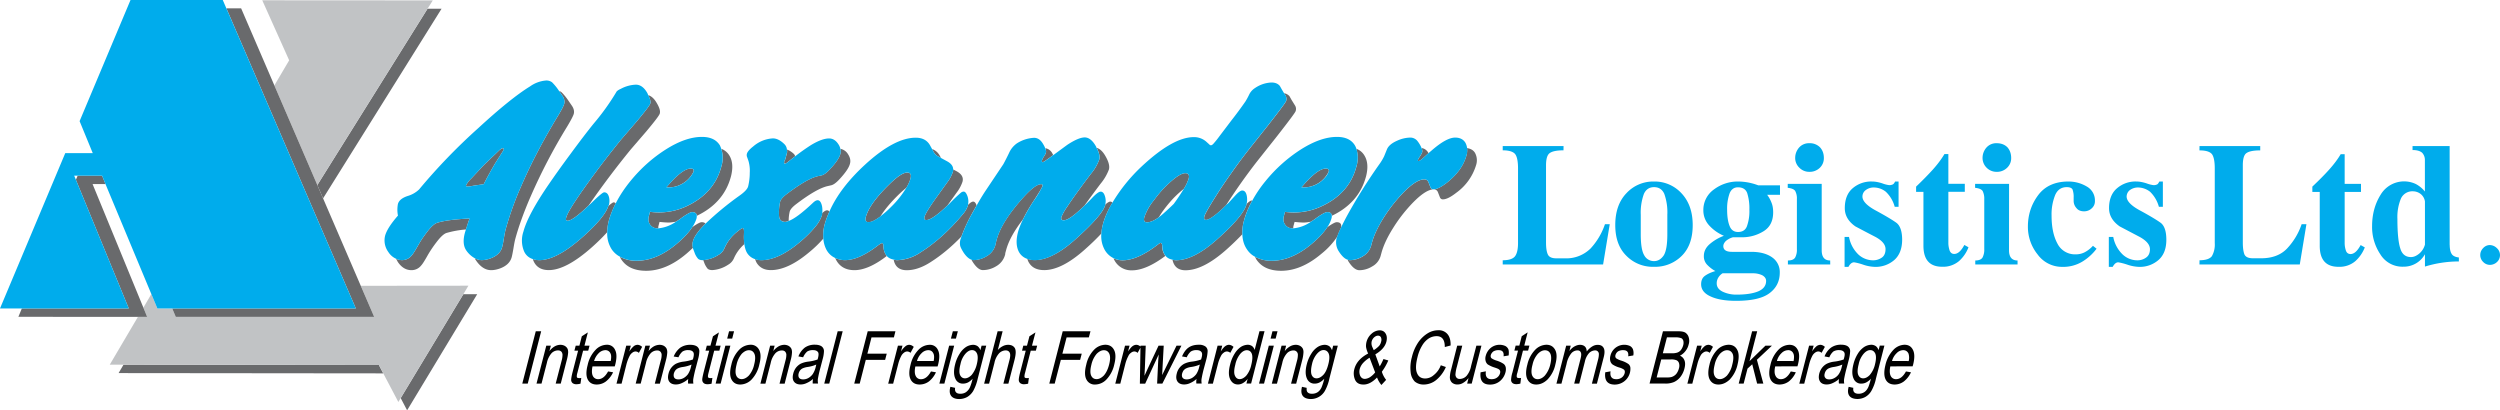 <!--?xml version="1.0" standalone="no"?--><svg xmlns="http://www.w3.org/2000/svg" viewBox="0 0 43.937 7.211"><title>ALEXANDERLOGISTICSLTD1 - SVG vector logo - www.oklogos.com</title><path d="M9.179 6.742l.237-.92h.095l-.236.92h-.096zm.25 0l.172-.667h.08l-.025.096a.307.307 0 0 1 .092-.083.207.207 0 0 1 .103-.028.16.16 0 0 1 .073.018.128.128 0 0 1 .047.045c.01.019.015.043.014.074a.694.694 0 0 1-.025.135l-.105.41h-.089l.105-.405a.377.377 0 0 0 .015-.108c-.003-.022-.01-.039-.024-.052s-.032-.019-.055-.019a.16.16 0 0 0-.114.05.373.373 0 0 0-.082.17l-.094.364h-.088zm.787-.1l-.014.101a.318.318 0 0 1-.07.01.107.107 0 0 1-.069-.02.076.076 0 0 1-.025-.053c0-.022.006-.066.023-.133l.099-.384h-.065l.023-.088h.065l.042-.165.106-.068-.059.233h.089l-.023.088h-.09l-.101.391a.206.206 0 0 0-.01.069c.004.016.016.022.038.022.01.001.023 0 .041-.003zm.471-.114l.088.015a.434.434 0 0 1-.125.16.269.269 0 0 1-.162.055c-.074 0-.127-.029-.158-.088s-.031-.145-.002-.255a.543.543 0 0 1 .137-.264.277.277 0 0 1 .199-.092.15.15 0 0 1 .146.091c.031.059.031.145.003.257l-.009.032h-.391c-.015.072-.013.131.006.168a.101.101 0 0 0 .094.057c.066 0 .124-.045.174-.136zm-.246-.184l.292.001c.011-.058.011-.102-.002-.129a.094.094 0 0 0-.094-.062.17.17 0 0 0-.114.052.318.318 0 0 0-.082.138zm.394.398l.171-.667h.08l-.026.102a.426.426 0 0 1 .08-.094.112.112 0 0 1 .064-.023c.029 0 .056.014.081.036l-.057.106a.085.085 0 0 0-.058-.025.091.091 0 0 0-.057.022.15.15 0 0 0-.048.057.749.749 0 0 0-.053.137l-.088.35h-.089v-.001zm.337 0l.17-.667h.081l-.025.095a.33.33 0 0 1 .092-.082.224.224 0 0 1 .103-.028c.028 0 .053.007.074.018.02.012.036.028.046.045a.158.158 0 0 1 .014.074.692.692 0 0 1-.024.136l-.106.41h-.089l.104-.405a.324.324 0 0 0 .016-.108.084.084 0 0 0-.024-.052.077.077 0 0 0-.055-.019.16.16 0 0 0-.114.05.373.373 0 0 0-.082.17l-.093.363h-.088zm.924-.082a.402.402 0 0 1-.111.072.248.248 0 0 1-.106.025c-.055 0-.094-.017-.118-.052-.023-.034-.027-.08-.012-.138a.27.27 0 0 1 .128-.173.42.42 0 0 1 .131-.038.755.755 0 0 0 .169-.038l.008-.029c.011-.045.012-.078.001-.096-.015-.027-.046-.04-.091-.04a.183.183 0 0 0-.1.025.273.273 0 0 0-.071.101l-.084-.013a.369.369 0 0 1 .116-.156.305.305 0 0 1 .176-.05c.054 0 .095.012.121.032a.103.103 0 0 1 .038.081.568.568 0 0 1-.023.141l-.039.149a2.183 2.183 0 0 0-.045.199.303.303 0 0 0 .002.08h-.092a.256.256 0 0 1 .002-.082zm.058-.253a.586.586 0 0 1-.156.043.278.278 0 0 0-.084.024.124.124 0 0 0-.044.035.166.166 0 0 0-.027.055c-.007.031-.004.058.009.076.014.019.038.028.072.028a.185.185 0 0 0 .092-.025.24.24 0 0 0 .076-.069.383.383 0 0 0 .051-.125l.011-.042zm.366.235l-.014.101a.318.318 0 0 1-.069.01c-.031 0-.055-.007-.069-.02-.016-.014-.024-.03-.026-.053s.007-.066.023-.133l.099-.384h-.065l.023-.088h.064l.044-.165.105-.068-.06.233h.09l-.022.088h-.091l-.1.391c-.009.036-.012.058-.009.069.004.016.015.022.036.022a.16.16 0 0 0 .041-.003zm.26-.691l.033-.129h.088l-.033.129h-.088zm-.203.791l.171-.667h.088l-.171.667h-.088zm.277-.334a.535.535 0 0 1 .136-.26.284.284 0 0 1 .199-.089.16.16 0 0 1 .152.089c.032.058.034.143.005.254a.555.555 0 0 1-.137.268.282.282 0 0 1-.199.088c-.07 0-.122-.029-.153-.088-.032-.059-.033-.147-.003-.262zm.091 0c-.022.087-.024.151-.005.193a.1.1 0 0 0 .096.062c.041 0 .083-.021.124-.062a.435.435 0 0 0 .094-.193c.022-.084.024-.149.004-.191s-.051-.062-.096-.062c-.042 0-.083.021-.125.062a.442.442 0 0 0-.092.191zm.419.334l.171-.667h.079l-.024.095a.33.33 0 0 1 .092-.082.213.213 0 0 1 .104-.028.16.16 0 0 1 .072.018.128.128 0 0 1 .047.045c.01.019.015.043.014.074a.623.623 0 0 1-.024.136l-.105.41h-.09l.104-.405a.353.353 0 0 0 .016-.108.087.087 0 0 0-.024-.053.081.081 0 0 0-.055-.018.159.159 0 0 0-.114.05.368.368 0 0 0-.082.17l-.093.364h-.088v-.001zm.924-.082a.402.402 0 0 1-.111.072.245.245 0 0 1-.106.025c-.055 0-.093-.017-.118-.052-.024-.034-.027-.08-.012-.139a.287.287 0 0 1 .048-.103.282.282 0 0 1 .081-.07.435.435 0 0 1 .13-.037.755.755 0 0 0 .169-.038l.008-.029c.011-.045.012-.078.002-.096-.016-.027-.046-.04-.092-.04a.191.191 0 0 0-.101.025.285.285 0 0 0-.071.101l-.083-.015a.358.358 0 0 1 .114-.156.298.298 0 0 1 .176-.05c.055 0 .095.012.121.032a.103.103 0 0 1 .038.081.568.568 0 0 1-.023.141l-.039.149a2.107 2.107 0 0 0-.045.199.265.265 0 0 0 .003.08h-.094a.408.408 0 0 1 .005-.08zm.058-.253a.586.586 0 0 1-.156.043.323.323 0 0 0-.084.024.124.124 0 0 0-.044.035.147.147 0 0 0-.026.055c-.008.03-.005.058.008.076.014.019.038.028.071.028a.186.186 0 0 0 .093-.025.24.24 0 0 0 .076-.069.381.381 0 0 0 .052-.125l.01-.042zm.14.335l.236-.92h.088l-.236.92h-.088zm.527 0l.237-.92h.487l-.027.108h-.394l-.072.286h.34l-.028.108h-.34l-.107.418h-.096zm.597 0l.171-.667h.08l-.026.102a.377.377 0 0 1 .081-.094.104.104 0 0 1 .062-.023c.029 0 .057.014.081.036l-.057.105a.09.09 0 0 0-.058-.024.091.091 0 0 0-.057.022.16.16 0 0 0-.048.057.626.626 0 0 0-.052.137l-.09.35h-.087v-.001zm.752-.214l.087.015a.424.424 0 0 1-.124.161.276.276 0 0 1-.162.054c-.075 0-.127-.029-.158-.088s-.032-.145-.003-.255a.551.551 0 0 1 .137-.264.278.278 0 0 1 .199-.091.15.15 0 0 1 .146.091c.031.059.031.145.003.257l-.009.032h-.391c-.015.072-.013.131.007.168a.098.098 0 0 0 .093.057c.067-.001.125-.046.175-.137zm-.246-.183h.293c.011-.058.01-.101-.003-.129-.018-.042-.048-.062-.093-.062a.168.168 0 0 0-.114.051.292.292 0 0 0-.083.14zm.596-.394l.034-.129h.088l-.034.129h-.088zm-.203.791l.172-.667h.088l-.172.667h-.088zm.194.056l.083.018c-.006.034 0 .062.016.078.015.018.041.026.076.026.039 0 .073-.01.1-.029a.21.21 0 0 0 .07-.088.836.836 0 0 0 .045-.147.294.294 0 0 1-.08.065.195.195 0 0 1-.087.021.139.139 0 0 1-.134-.083c-.031-.063-.033-.148-.006-.255a.606.606 0 0 1 .08-.188.376.376 0 0 1 .112-.118.248.248 0 0 1 .124-.038c.031 0 .058.01.079.024a.15.15 0 0 1 .049.071l.021-.08h.082l-.149.577a.819.819 0 0 1-.08.219.307.307 0 0 1-.104.105.29.29 0 0 1-.143.037c-.066 0-.115-.02-.142-.057-.027-.038-.031-.09-.012-.158zm.178-.402c-.023.088-.026.151-.009.192.017.04.047.061.087.061s.079-.021.117-.059a.457.457 0 0 0 .091-.188c.021-.083.021-.146.004-.187-.018-.041-.048-.062-.089-.062-.037 0-.075.02-.113.062a.393.393 0 0 0-.088.181zm.415.346l.237-.92h.088l-.085.33a.29.29 0 0 1 .089-.069.205.205 0 0 1 .092-.023c.056 0 .095.02.118.057.022.038.021.104-.004.204l-.109.422h-.088l.109-.422c.015-.059.015-.1.002-.124-.014-.026-.037-.039-.072-.039a.167.167 0 0 0-.111.048.352.352 0 0 0-.085.172l-.094.365h-.087v-.001zm.786-.1l-.013.101a.336.336 0 0 1-.069.01.108.108 0 0 1-.07-.02c-.015-.014-.024-.03-.025-.053s.006-.066.023-.133l.099-.384h-.065l.022-.088h.065l.043-.165.106-.068-.061.233h.091l-.023.088h-.09l-.1.391a.206.206 0 0 0-.01.069c.003.016.017.022.037.022a.15.15 0 0 0 .04-.003zm.359.1l.236-.92h.488l-.029.108h-.391l-.074.286h.34l-.028.108h-.339l-.108.418h-.095zm.65-.334a.535.535 0 0 1 .136-.26.284.284 0 0 1 .199-.089c.07 0 .121.03.152.089.032.058.034.143.006.254a.56.56 0 0 1-.139.268.278.278 0 0 1-.198.088.16.16 0 0 1-.153-.088c-.032-.059-.033-.147-.003-.262zm.09.001c-.022.086-.023.15-.004.192.02.042.051.062.096.062.042 0 .083-.021.125-.062.04-.044.072-.107.094-.192s.023-.15.004-.192c-.02-.042-.051-.062-.096-.062-.042 0-.083.021-.125.062a.442.442 0 0 0-.094.192zm.42.333l.171-.667h.08l-.027.101c.033-.047.059-.078.08-.093s.043-.023.065-.023c.029 0 .056.014.081.036l-.058.106a.082.082 0 0 0-.057-.025.09.09 0 0 0-.057.022.13.13 0 0 0-.048.057.628.628 0 0 0-.053.137l-.089.35h-.088v-.001zm.432 0l.011-.667h.092l-.015.385-.007.144.063-.138.184-.391h.091l-.021.387-.006.129.063-.13.189-.386h.086l-.335.667h-.092l.019-.399.009-.114-.238.514h-.093v-.001zm.996-.082a.417.417 0 0 1-.111.072.248.248 0 0 1-.106.025c-.054 0-.094-.017-.118-.052-.023-.034-.028-.08-.013-.138a.264.264 0 0 1 .13-.173.413.413 0 0 1 .13-.038.73.73 0 0 0 .168-.038l.008-.029c.013-.045.013-.078.002-.096-.016-.027-.046-.04-.091-.04a.183.183 0 0 0-.1.025.285.285 0 0 0-.071.101l-.083-.015c.03-.071.069-.124.115-.156s.105-.049.176-.049a.19.19 0 0 1 .121.031.1.1 0 0 1 .038.081.667.667 0 0 1-.022.141l-.04.149a2.107 2.107 0 0 0-.045.199.267.267 0 0 0 .002.08h-.093a.248.248 0 0 1 .003-.08zm.058-.253a.584.584 0 0 1-.157.043.302.302 0 0 0-.083.024.137.137 0 0 0-.045.035.186.186 0 0 0-.026.055c-.008.031-.005.058.009.076s.038.028.071.028a.188.188 0 0 0 .093-.025.25.25 0 0 0 .076-.069.383.383 0 0 0 .051-.125l.011-.042zm.142.335l.17-.667h.081l-.026.102c.032-.048.059-.079.08-.094s.042-.023.063-.023c.03 0 .057.014.082.036l-.057.105a.095.095 0 0 0-.059-.024.091.091 0 0 0-.057.022.15.15 0 0 0-.048.057.626.626 0 0 0-.052.137l-.09.35h-.087v-.001zm.676 0l.022-.084a.257.257 0 0 1-.082.074.17.17 0 0 1-.088.025c-.062 0-.107-.031-.137-.092-.029-.061-.03-.147-.001-.257a.641.641 0 0 1 .079-.192.388.388 0 0 1 .11-.119.241.241 0 0 1 .122-.038c.029 0 .055.01.076.024a.133.133 0 0 1 .044.068l.085-.33h.089l-.236.92h-.083v.001zm-.195-.333c-.023.087-.025.152-.007.192.018.042.046.062.084.062.038 0 .075-.02.114-.059a.434.434 0 0 0 .088-.183c.024-.093.027-.16.011-.204-.017-.042-.046-.062-.088-.062-.038 0-.075.02-.112.061a.44.44 0 0 0-.09.193zm.62-.458l.033-.129h.089l-.033.129h-.089zm-.203.791l.172-.667h.088l-.172.667h-.088zm.225 0l.171-.667h.08l-.024.096a.298.298 0 0 1 .093-.083.203.203 0 0 1 .102-.028c.029 0 .054.008.073.018a.128.128 0 0 1 .047.045c.01.019.016.043.014.074a.67.67 0 0 1-.023.136l-.105.41h-.09l.105-.405a.377.377 0 0 0 .015-.108.077.077 0 0 0-.024-.052.074.074 0 0 0-.054-.019.157.157 0 0 0-.114.05.359.359 0 0 0-.082.17l-.094.364h-.09v-.001zm.53.056l.083.018c-.004.034 0 .062.016.078.017.018.041.026.077.026.039 0 .073-.01.101-.029s.052-.049.069-.088a1.02 1.02 0 0 0 .046-.147.316.316 0 0 1-.082.065.183.183 0 0 1-.084.021.14.14 0 0 1-.136-.083c-.031-.063-.033-.148-.006-.255a.62.62 0 0 1 .08-.188.365.365 0 0 1 .112-.118.245.245 0 0 1 .123-.038c.031 0 .058.01.08.024.021.016.036.04.049.071l.02-.08h.082l-.148.577a.785.785 0 0 1-.08.219.285.285 0 0 1-.246.142c-.067-.001-.115-.019-.143-.057-.027-.038-.03-.09-.013-.158zm.177-.402c-.021.088-.023.151-.007.192.017.04.046.061.086.061s.08-.021.118-.06.068-.104.089-.188c.022-.083.024-.146.006-.188-.018-.04-.049-.061-.09-.061-.037 0-.074.02-.112.062a.414.414 0 0 0-.09.182zm1.142.238c-.08.083-.16.125-.239.124-.072 0-.121-.027-.147-.083a.282.282 0 0 1-.013-.187c.029-.114.11-.205.243-.275a.416.416 0 0 1-.037-.115.283.283 0 0 1 .097-.233.223.223 0 0 1 .143-.06c.047.001.082.02.104.058.023.036.027.084.014.14-.022.088-.089.162-.195.225l.077.212a.92.92 0 0 0 .066-.13l.085.025a.996.996 0 0 1-.113.198.423.423 0 0 0 .075.143l-.083.09a.46.46 0 0 1-.077-.132zm-.058-.48a.468.468 0 0 0 .094-.075.171.171 0 0 0 .036-.074.107.107 0 0 0-.004-.078c-.011-.019-.028-.028-.051-.028s-.044.01-.066.028a.149.149 0 0 0-.045.073.156.156 0 0 0 .01.096l.026.058zm.025.391l-.098-.258a.5.5 0 0 0-.12.099.271.271 0 0 0-.052.095.191.191 0 0 0 .006.121c.017.037.044.057.084.057a.195.195 0 0 0 .089-.03.38.38 0 0 0 .091-.084zm1.154-.126l.089.031a.608.608 0 0 1-.173.231.349.349 0 0 1-.214.077.24.24 0 0 1-.159-.052.27.27 0 0 1-.073-.164.69.69 0 0 1 .022-.267.778.778 0 0 1 .112-.259.561.561 0 0 1 .163-.157.358.358 0 0 1 .188-.055.197.197 0 0 1 .162.068c.039.045.058.113.055.2l-.102.027c.001-.127-.047-.191-.144-.191a.258.258 0 0 0-.136.039.374.374 0 0 0-.115.121.706.706 0 0 0-.084.206c-.032.126-.036.22-.009.283.025.063.073.095.145.095a.23.23 0 0 0 .149-.06.387.387 0 0 0 .124-.173zm.463.323l.024-.098a.325.325 0 0 1-.093.084.182.182 0 0 1-.102.029.138.138 0 0 1-.098-.035.13.13 0 0 1-.035-.088.53.53 0 0 1 .024-.145l.105-.414h.089l-.095.371a.625.625 0 0 0-.025.138.086.086 0 0 0 .021.055.072.072 0 0 0 .056.021.165.165 0 0 0 .119-.055.372.372 0 0 0 .079-.173l.093-.357h.089l-.171.667h-.08zm.236-.199l.093-.017c-.007.047-.001.081.016.104.018.024.046.034.084.034.039 0 .07-.009.097-.029a.135.135 0 0 0 .052-.076c.007-.026.003-.047-.012-.061-.01-.012-.036-.023-.081-.038a.498.498 0 0 1-.124-.056.116.116 0 0 1-.037-.063.17.17 0 0 1 .003-.089.268.268 0 0 1 .089-.139.248.248 0 0 1 .255-.032.122.122 0 0 1 .054.059c.008.025.01.061.004.107l-.089.015c.009-.072-.019-.109-.087-.108a.167.167 0 0 0-.092.022.128.128 0 0 0-.045.062c-.006.024-.003.044.013.059a.327.327 0 0 0 .086.04.475.475 0 0 1 .127.059c.018.015.03.034.036.06a.199.199 0 0 1-.005.089.294.294 0 0 1-.098.154.267.267 0 0 1-.174.06c-.127 0-.181-.071-.165-.216zm.711.099l-.012.1a.318.318 0 0 1-.069.01c-.03 0-.054-.007-.069-.02s-.024-.03-.025-.053a.487.487 0 0 1 .024-.133l.098-.384h-.064l.022-.088h.065l.042-.165.104-.068-.059.233h.09l-.023.088h-.09l-.099.391a.17.17 0 0 0-.011.069c.004.016.017.022.037.022.01.002.023.001.039-.002zm.111-.234a.544.544 0 0 1 .137-.26.283.283 0 0 1 .198-.089c.07 0 .121.03.153.089.032.058.034.143.005.254a.552.552 0 0 1-.139.268c-.061.059-.128.088-.198.088s-.121-.029-.153-.088-.034-.147-.003-.262zm.091 0c-.024.087-.024.152-.005.194.021.042.052.062.096.062.042 0 .085-.021.124-.062a.46.46 0 0 0 .096-.192c.021-.085.022-.15.003-.192s-.052-.062-.096-.062c-.042 0-.084.021-.124.062a.413.413 0 0 0-.094.19zm.42.334l.171-.667h.08l-.023.094c.026-.035.056-.062.088-.08s.065-.029.098-.029c.037 0 .066.011.086.03.021.02.031.049.032.087.031-.039.063-.067.095-.087s.065-.03.098-.029c.05-.001.085.018.104.053.021.037.021.093 0 .171l-.118.458h-.088l.108-.42a.376.376 0 0 0 .015-.102.066.066 0 0 0-.02-.046.063.063 0 0 0-.047-.017.155.155 0 0 0-.105.047.323.323 0 0 0-.074.15l-.099.387h-.089l.111-.434c.015-.055.016-.094.005-.115-.01-.023-.029-.035-.059-.035a.145.145 0 0 0-.107.051.419.419 0 0 0-.084.187l-.09.347h-.088v-.001zm.858-.199l.093-.017c-.007.047-.002.081.016.104.018.024.045.034.084.034a.151.151 0 0 0 .097-.029.136.136 0 0 0 .051-.076c.007-.026.003-.047-.011-.062a.248.248 0 0 0-.08-.037.448.448 0 0 1-.124-.056.117.117 0 0 1-.038-.063.182.182 0 0 1 .003-.089.249.249 0 0 1 .344-.171.118.118 0 0 1 .052.059.21.21 0 0 1 .006.107l-.09.015c.011-.072-.019-.108-.087-.108a.17.17 0 0 0-.092.022.12.12 0 0 0-.044.062c-.007.024-.003.044.012.059a.347.347 0 0 0 .086.04.459.459 0 0 1 .127.059.096.096 0 0 1 .036.06.277.277 0 0 1-.277.303c-.126-.001-.181-.073-.164-.216zm.778.199l.236-.92h.272c.055 0 .096.008.123.025.027.02.048.046.058.083a.209.209 0 0 1-.002.126.284.284 0 0 1-.055.113.284.284 0 0 1-.097.082c.038.017.064.044.079.082s.015.085 0 .143a.402.402 0 0 1-.069.146.307.307 0 0 1-.112.091.374.374 0 0 1-.157.028h-.276v.001zm.234-.533h.157a.31.31 0 0 0 .089-.01.144.144 0 0 0 .069-.044.245.245 0 0 0 .042-.084.159.159 0 0 0 .003-.083c-.008-.022-.02-.038-.037-.045a.283.283 0 0 0-.107-.014h-.144l-.072.28zm-.109.425h.18c.04 0 .069-.004.09-.011a.177.177 0 0 0 .077-.054.262.262 0 0 0 .045-.095.156.156 0 0 0 .002-.088.083.083 0 0 0-.041-.053.244.244 0 0 0-.105-.016h-.167l-.081.317zm.54.109l.171-.668h.081l-.026.102a.378.378 0 0 1 .08-.094.109.109 0 0 1 .063-.023c.029 0 .057.014.081.036l-.057.105c-.018-.015-.038-.024-.058-.024s-.038.007-.058.022a.137.137 0 0 0-.048.057.626.626 0 0 0-.052.137l-.09.35h-.087zm.389-.334a.55.55 0 0 1 .136-.261.288.288 0 0 1 .2-.089c.069 0 .121.03.151.089.032.058.034.143.007.254a.56.56 0 0 1-.138.268c-.062.059-.129.088-.199.088s-.121-.029-.153-.088c-.031-.059-.033-.147-.004-.261zm.091-.001c-.022.087-.023.151-.004.193s.051.062.096.062c.041 0 .082-.021.124-.062a.436.436 0 0 0 .093-.192c.023-.085.025-.15.006-.192-.021-.042-.053-.062-.097-.062-.042 0-.083.021-.124.062a.422.422 0 0 0-.094.191zm.422.334l.236-.92h.089l-.135.525.28-.272h.114l-.264.248.113.419h-.109l-.086-.34-.083.076-.068.264h-.087zm.916-.214l.088.015a.422.422 0 0 1-.123.161.279.279 0 0 1-.162.054c-.074 0-.127-.029-.158-.088-.03-.059-.032-.145-.003-.255a.543.543 0 0 1 .137-.264.276.276 0 0 1 .198-.091c.067 0 .116.03.146.091.031.059.031.145.002.257l-.008.03-.391.001c-.017.072-.014.131.007.168a.098.098 0 0 0 .093.057c.067 0 .125-.046.174-.136zm-.244-.184l.293.001c.01-.058.01-.101-.003-.129a.094.094 0 0 0-.092-.062.167.167 0 0 0-.116.051.292.292 0 0 0-.082.139zm.393.398l.172-.667h.08l-.027.102a.426.426 0 0 1 .08-.094.122.122 0 0 1 .063-.023c.03 0 .058.014.082.036l-.058.105c-.017-.015-.037-.024-.057-.024s-.038.007-.059.022a.163.163 0 0 0-.048.057.68.68 0 0 0-.052.137l-.089.35h-.087v-.001zm.7-.082a.438.438 0 0 1-.112.072.248.248 0 0 1-.106.025c-.055 0-.094-.017-.117-.052-.023-.034-.028-.08-.014-.139a.29.29 0 0 1 .05-.103.26.26 0 0 1 .08-.069.405.405 0 0 1 .13-.038.768.768 0 0 0 .169-.038l.008-.029c.013-.045.013-.078.002-.096-.016-.027-.046-.04-.091-.04a.186.186 0 0 0-.101.025.269.269 0 0 0-.07.102l-.084-.016a.346.346 0 0 1 .116-.156.3.3 0 0 1 .176-.05c.055 0 .095.012.12.032a.103.103 0 0 1 .038.081.72.72 0 0 1-.021.141l-.039.149a2.26 2.26 0 0 0-.046.199.237.237 0 0 0 .002.08h-.093a.185.185 0 0 1 .003-.08zm.057-.253a.586.586 0 0 1-.156.043.323.323 0 0 0-.084.024.134.134 0 0 0-.044.035.147.147 0 0 0-.026.055c-.009.03-.006.058.01.076.013.019.037.028.069.028s.063-.008.093-.025a.22.22 0 0 0 .076-.069.362.362 0 0 0 .051-.125l.011-.042zm.111.391l.082.018c-.006.034 0 .062.016.078.015.018.042.026.076.026.039 0 .072-.01.101-.029s.052-.049.07-.088c.01-.022.026-.072.046-.147a.316.316 0 0 1-.082.065.188.188 0 0 1-.086.021.138.138 0 0 1-.134-.083c-.031-.063-.033-.148-.006-.255a.629.629 0 0 1 .078-.188.383.383 0 0 1 .113-.119.25.25 0 0 1 .124-.038c.031 0 .057.01.079.024.021.016.038.04.048.071l.022-.08h.081l-.148.577a.75.75 0 0 1-.081.219.29.29 0 0 1-.104.105.286.286 0 0 1-.142.037c-.067-.001-.115-.019-.142-.057-.026-.037-.03-.089-.011-.157zm.177-.402c-.023.088-.026.152-.009.192s.047.061.086.061c.041 0 .08-.021.117-.059a.434.434 0 0 0 .092-.188c.021-.083.022-.146.005-.187-.02-.042-.049-.062-.091-.062-.035 0-.074.02-.112.062a.403.403 0 0 0-.088.181zm.83.132l.088.015a.432.432 0 0 1-.124.16.273.273 0 0 1-.162.055c-.076 0-.128-.029-.159-.088-.03-.059-.031-.145-.004-.255a.57.57 0 0 1 .138-.264.28.28 0 0 1 .2-.092c.068.001.116.03.146.091.03.059.031.145.003.257l-.009.031-.392.001c-.015.072-.012.131.007.168a.1.1 0 0 0 .094.057c.066 0 .124-.045.174-.136zm-.245-.184l.293.001a.246.246 0 0 0-.003-.13c-.019-.04-.05-.061-.093-.061a.16.16 0 0 0-.114.051.293.293 0 0 0-.083.139z"/><path d="M27.479 2.567l-.001.075c-.116 0-.196.016-.241.048-.044.03-.066.102-.066.216v1.356c0 .093.01.162.031.208.02.046.069.07.149.07h.146a.607.607 0 0 0 .458-.174 1.19 1.19 0 0 0 .252-.426h.084l-.117.708H26.41v-.074c.11 0 .184-.025.219-.074.033-.047.05-.123.05-.227V2.959c0-.122-.017-.206-.05-.25-.035-.044-.108-.067-.219-.067v-.075h1.069zm.909 1.388c0-.235.065-.422.195-.558a.641.641 0 0 1 .485-.207.64.64 0 0 1 .483.206c.132.14.198.327.198.56 0 .231-.063.41-.189.537a.661.661 0 0 1-.492.196.65.65 0 0 1-.487-.196c-.128-.127-.193-.305-.193-.538zm.915.162v-.342a.967.967 0 0 0-.053-.367c-.035-.079-.096-.119-.18-.119s-.145.041-.18.122a.964.964 0 0 0-.054.364v.343c0 .177.02.299.06.367a.192.192 0 0 0 .174.104c.069 0 .127-.036.172-.104.041-.07.061-.191.061-.368zm1.98-.86v.166h-.226a.56.56 0 0 1 .076.137c.021.05.03.107.03.171 0 .156-.059.267-.172.335a.71.71 0 0 1-.367.104h-.168a.328.328 0 0 0-.126.067c-.028.03-.043.059-.043.088 0 .067.051.101.151.101h.339c.153 0 .276.032.369.098a.312.312 0 0 1 .133.267c0 .151-.06.272-.181.362-.119.09-.315.134-.587.134-.186 0-.335-.025-.445-.076-.111-.049-.169-.121-.169-.215 0-.065.021-.114.064-.146s.104-.062.186-.086A.61.61 0 0 1 30 4.65a.211.211 0 0 1-.055-.15c0-.08.033-.149.103-.21a.819.819 0 0 1 .249-.146.735.735 0 0 1-.25-.173.389.389 0 0 1-.111-.275.44.44 0 0 1 .187-.367.697.697 0 0 1 .431-.139 1.015 1.015 0 0 1 .346.067h.383zm-.244 1.68c0-.042-.024-.075-.069-.1a.376.376 0 0 0-.162-.034h-.534a.222.222 0 0 0-.078.081.189.189 0 0 0-.025.096c0 .062.033.111.104.146a.554.554 0 0 0 .246.052c.163 0 .29-.02.381-.058.09-.039.137-.1.137-.183zm-.294-1.253a.893.893 0 0 0-.039-.293c-.026-.066-.08-.099-.162-.099-.068 0-.117.035-.146.104a.802.802 0 0 0-.044.291c0 .122.016.218.044.286.027.069.076.104.148.104.077 0 .13-.033.156-.101a.785.785 0 0 0 .043-.292zm1.271-.453v1.167c0 .121.05.18.149.18l.001.07h-.744v-.07c.064 0 .107-.018.128-.053a.286.286 0 0 0 .03-.147v-.88a.273.273 0 0 0-.03-.142c-.019-.029-.063-.048-.131-.055v-.07h.597zm-.466-.455c0-.068.023-.128.067-.181a.23.23 0 0 1 .182-.078.25.25 0 0 1 .188.073c.045.05.067.112.067.186a.232.232 0 0 1-.072.174.254.254 0 0 1-.183.07.24.24 0 0 1-.175-.072.234.234 0 0 1-.074-.172zm.868 1.913v-.525h.078a.571.571 0 0 0 .168.312.384.384 0 0 0 .254.099.268.268 0 0 0 .158-.05c.041-.03.062-.08.062-.147 0-.078-.058-.149-.177-.214a28.513 28.513 0 0 1-.353-.185c-.125-.087-.186-.194-.186-.32 0-.154.046-.271.138-.35a.498.498 0 0 1 .341-.119c.052 0 .109.01.176.031a.529.529 0 0 0 .126.033.135.135 0 0 0 .06-.012c.014-.005.029-.022.043-.052h.061v.444h-.068a.566.566 0 0 0-.156-.264.34.34 0 0 0-.208-.075.229.229 0 0 0-.145.046.14.14 0 0 0-.058.113c0 .081.083.166.248.253.165.09.282.16.351.21.064.05.099.149.099.298-.001.152-.045.269-.133.35a.499.499 0 0 1-.352.125.697.697 0 0 1-.207-.041.96.96 0 0 0-.153-.039c-.037 0-.071.027-.099.08h-.068v-.001zm1.387-1.317h-.13V3.28c.117-.112.217-.214.299-.305.079-.089.146-.178.199-.267h.069v.522h.289v.141h-.289v.901c0 .045.009.088.021.128.016.042.042.063.083.063.062 0 .121-.053.177-.158l.073.041a.626.626 0 0 1-.166.242.433.433 0 0 1-.297.1c-.218 0-.329-.123-.329-.369v-.947h.001zm1.504-.141l-.001 1.167c0 .121.051.18.15.18v.07h-.743v-.07c.064 0 .107-.018.128-.053a.296.296 0 0 0 .03-.147v-.88a.296.296 0 0 0-.029-.142c-.02-.029-.064-.048-.132-.055v-.07h.597zm-.466-.455a.276.276 0 0 1 .067-.181.229.229 0 0 1 .181-.078c.08 0 .143.025.19.073.043.05.065.112.065.186a.23.23 0 0 1-.073.174.252.252 0 0 1-.183.07.243.243 0 0 1-.175-.072.24.24 0 0 1-.072-.172zm2.004 1.595a.895.895 0 0 1-.252.228.648.648 0 0 1-.353.091.529.529 0 0 1-.432-.219.772.772 0 0 1-.17-.489c0-.208.061-.392.181-.553.119-.159.298-.239.53-.239.115 0 .223.029.322.087a.28.28 0 0 1 .145.254.164.164 0 0 1-.056.13.191.191 0 0 1-.136.053c-.056 0-.102-.018-.131-.055a.19.19 0 0 1-.051-.135v-.052a.384.384 0 0 0-.02-.143c-.016-.027-.049-.04-.102-.04-.096 0-.164.048-.204.142a.909.909 0 0 0-.062.358c0 .2.034.364.102.49a.344.344 0 0 0 .324.191.335.335 0 0 0 .153-.035.509.509 0 0 0 .148-.115l.064.051zm.215.318v-.525h.078a.572.572 0 0 0 .169.312.378.378 0 0 0 .253.099.259.259 0 0 0 .158-.05c.043-.031.065-.08.065-.146-.001-.079-.062-.15-.18-.215l-.352-.185c-.124-.087-.187-.194-.187-.32 0-.153.047-.271.14-.35a.497.497 0 0 1 .342-.119c.049 0 .107.01.173.031a.566.566 0 0 0 .126.033.137.137 0 0 0 .062-.012c.014-.005.026-.023.041-.052h.062v.444h-.07a.58.58 0 0 0-.155-.264.35.35 0 0 0-.208-.075.24.24 0 0 0-.146.045.146.146 0 0 0-.058.113c0 .082.084.167.25.254.165.09.281.16.35.21.065.051.098.149.098.298 0 .152-.044.269-.133.35a.497.497 0 0 1-.35.125.708.708 0 0 1-.209-.041 1.103 1.103 0 0 0-.152-.039c-.037 0-.07.027-.099.08h-.068v-.001zM39.723 2.567v.076c-.116 0-.197.016-.241.047-.045.03-.065.103-.065.217v1.354c0 .094.01.163.028.209.021.047.071.069.15.069h.146c.193 0 .347-.058.456-.174a1.17 1.17 0 0 0 .254-.425h.084l-.117.708h-1.763l.001-.074c.109 0 .183-.025.218-.073a.41.41 0 0 0 .05-.228V2.96c0-.122-.017-.206-.049-.25-.036-.045-.109-.067-.22-.067l.001-.076h1.067zm1.047.806h-.131V3.28c.118-.112.219-.213.299-.303.08-.09.147-.178.199-.267h.07v.522h.287v.141h-.287v.9a.42.42 0 0 0 .021.129c.014.043.042.062.083.063.062-.001.12-.053.177-.158l.073.041a.633.633 0 0 1-.167.242.43.43 0 0 1-.296.099c-.219 0-.329-.123-.329-.368v-.948h.001zm2.283.929c0 .069.011.123.033.158.018.034.062.058.128.065v.07a2.023 2.023 0 0 0-.596.09v-.217a.426.426 0 0 1-.377.219.454.454 0 0 1-.408-.219.863.863 0 0 1-.144-.494c0-.207.05-.391.149-.55a.48.48 0 0 1 .621-.189.508.508 0 0 1 .158.131v-.551a.184.184 0 0 0-.049-.131c-.036-.031-.092-.047-.168-.047v-.07h.652v1.735h.001zm-.646-.94a.221.221 0 0 0-.21.125.846.846 0 0 0-.063.362c0 .242.017.414.05.515.03.103.093.154.189.154.047 0 .093-.02.141-.058a.315.315 0 0 0 .104-.161V3.54a.207.207 0 0 0-.073-.129.226.226 0 0 0-.138-.049zM43.59 4.483c0-.047.017-.087.05-.122s.073-.054.119-.054a.18.18 0 0 1 .123.054.165.165 0 0 1 .002.244.18.18 0 0 1-.125.05.162.162 0 0 1-.119-.053.166.166 0 0 1-.05-.119z" fill="#00acec"/><path d="M23.492 3.905c-.027 0-.082.03-.164.087-.06.09-.147.187-.271.291-.236.2-.473.3-.707.3a.59.59 0 0 1-.294-.071c.009.018.015.034.025.049.09.133.234.198.437.198.234 0 .471-.1.707-.3a1.34 1.34 0 0 0 .279-.303c.011-.038.034-.09.067-.158.009-.061-.016-.093-.079-.093zM24.995 2.677a.458.458 0 0 1-.052.091.118.118 0 0 0-.022.044c-.004.012 0 .018.012.018.011-.001.032-.013.062-.038l.111-.1c-.007-.011-.013-.022-.022-.034a.16.16 0 0 0-.098-.056c.01.029.014.054.009.075zM11.43 1.816c-.01.034-.09.139-.238.316l-.274.318c-.162.2-.31.39-.444.571-.322.435-.497.702-.523.803-.012.037-.002.056.025.056.06 0 .185-.092.367-.266a15.408 15.408 0 0 1 .743-.988l.274-.318c.147-.176.229-.282.237-.316h-.001c.012-.042-.007-.103-.054-.182-.043-.075-.093-.121-.15-.138.031.06.047.11.038.144zM19.172 3.056c-.187.247-.327.441-.417.579a.912.912 0 0 0-.1.177c-.011.04.003.059.041.059.068 0 .19-.088.361-.255a20.7 20.7 0 0 1 .283-.384.88.88 0 0 0 .149-.253c.016-.059-.004-.136-.059-.232-.047-.084-.1-.133-.156-.149.042.082.061.152.046.205a.846.846 0 0 1-.148.253zM18.32 3.273c.007-.024-.001-.036-.024-.036-.075 0-.197.097-.365.293-.223.257-.363.487-.416.686l-.013.048c-.003.013-.004.021-.003.025l-.008.025a.318.318 0 0 1-.153.189.44.44 0 0 1-.232.068.093.093 0 0 1-.034-.008c.01.019.02.036.034.057.058.084.113.127.168.127a.45.45 0 0 0 .232-.067.329.329 0 0 0 .154-.189l.007-.025a.07.07 0 0 1 .003-.026l.013-.047c.042-.158.143-.341.296-.538.047-.098.108-.204.186-.323.095-.146.147-.232.155-.259zM18.354 2.739a.4.4 0 0 0-.041.077c-.006.021 0 .032.016.032.011 0 .072-.042.181-.123l-.019-.036a.174.174 0 0 0-.119-.085c.011.03.016.056.011.075a.2.2 0 0 1-.029.06zM23.838 2.93c-.084.315-.29.549-.619.699a1.134 1.134 0 0 1-.635.095l-.02.073c-.016.06-.009.111.023.153.03.042.076.064.136.064h.005c.002-.014 0-.027.004-.041l.02-.073c.065.007.121.011.161.011.043 0 .084-.008.126-.014.022-.016.046-.029.07-.047.11-.081.183-.122.216-.122.053 0 .079.022.081.065.315-.15.517-.379.6-.687v.001c.041-.154.032-.278-.026-.373a.272.272 0 0 0-.142-.119.525.525 0 0 1 0 .315zM10.823 3.572c-.012-.007-.023-.016-.038-.016-.013 0-.045.023-.093.064-.044.134-.193.316-.454.547-.303.27-.558.405-.761.405a.33.33 0 0 1-.113-.02c.004.012.007.024.013.036.047.106.137.159.268.159.203 0 .458-.135.761-.405.109-.097.194-.183.266-.262a.812.812 0 0 1 .026-.195c.028-.104.071-.208.125-.313zM9.963 2.232c.071-.118.111-.195.121-.231.012-.047 0-.096-.036-.147l-.057-.083a.991.991 0 0 0-.121-.149.115.115 0 0 0-.044-.023l.054.078c.036.051.048.101.036.148v-.001c-.01.038-.05.114-.121.231-.255.421-.469.83-.64 1.228a5.473 5.473 0 0 0-.268.747c-.009.034-.02.087-.031.157s-.021.122-.031.157c-.023.088-.091.154-.202.196a.455.455 0 0 1-.159.032.266.266 0 0 1-.119-.033c.004.01.007.019.013.027.079.12.17.182.274.182.05 0 .103-.011.158-.031.112-.042.179-.109.203-.197.009-.033.019-.087.031-.156.011-.069.021-.121.03-.157.06-.221.149-.471.269-.747a9.94 9.94 0 0 1 .64-1.228zM12.178 4.242c.022-.084.097-.188.221-.312-.013-.016-.035-.025-.068-.025-.027 0-.083.03-.164.087-.059.09-.147.187-.271.291-.236.2-.472.3-.707.3a.584.584 0 0 1-.294-.071c.008.018.014.034.025.049.089.133.235.198.437.198.234 0 .472-.1.707-.3.042-.036.079-.07.114-.104a.206.206 0 0 1 0-.113zM19.552 3.56a.058.058 0 0 0-.039-.017c-.02 0-.049.018-.087.051l-.001.006h.001c-.032.121-.207.321-.524.605-.271.243-.513.366-.718.366a.395.395 0 0 1-.129-.023c.006.018.01.034.018.049.051.101.144.15.279.15.205 0 .446-.122.718-.366.117-.104.209-.194.287-.278a.749.749 0 0 1 .026-.16c.031-.119.088-.246.169-.383zM25.923 2.687c-.03-.05-.079-.075-.14-.084a.314.314 0 0 1-.01.127v-.001c-.047.176-.161.336-.341.479-.102.079-.183.12-.241.12-.023 0-.042-.013-.052-.038l-.034-.086c-.013-.034-.039-.052-.074-.051-.111 0-.268.112-.465.339-.09.104-.176.218-.252.34-.1.16-.168.305-.203.436l-.015.055a.317.317 0 0 1-.148.184.443.443 0 0 1-.225.066c-.012 0-.024-.004-.038-.008.004.007.004.014.008.02.066.109.134.164.198.164a.433.433 0 0 0 .224-.066.303.303 0 0 0 .149-.184l.015-.055c.035-.129.103-.275.203-.434.076-.123.161-.237.252-.342.196-.225.353-.34.465-.34.035 0 .061.019.073.052l.034.087c.01.025.029.037.052.037.06 0 .141-.041.241-.12a.928.928 0 0 0 .342-.479.273.273 0 0 0-.018-.218zM22.604 1.774c-.007.025-.117.172-.328.442l-.355.447a9.473 9.473 0 0 0-.281.381c-.087.122-.174.25-.257.381-.132.209-.205.334-.216.378-.011.042-.001.061.03.061.03.001.082-.026.154-.081a1.74 1.74 0 0 0 .198-.178l.002-.003a10.27 10.27 0 0 1 .538-.761l.355-.448c.211-.27.321-.417.327-.441a.114.114 0 0 0-.01-.096l-.062-.1-.037-.066a.165.165 0 0 0-.096-.052l.027.042a.12.12 0 0 1 .011.094zM14.494 3.941c.02-.074.05-.149.083-.224-.013-.012-.024-.021-.04-.021-.023 0-.051.016-.083.046l-.004.003c-.002.015-.002.031-.006.043a.611.611 0 0 1-.124.207c-.07.086-.158.173-.264.261-.25.211-.476.316-.677.316a.315.315 0 0 1-.109-.02c.01.031.022.06.038.082.054.076.134.113.239.113.201 0 .427-.105.677-.316.098-.08.178-.16.246-.238a.723.723 0 0 1 .024-.252zM14.77 2.702c-.018.071-.081.163-.187.275-.057.061-.106.097-.146.105l-.061.013c-.127.029-.31.134-.548.314-.068.051-.107.097-.117.135a.849.849 0 0 0-.02.236c.001.079.038.119.109.119.017 0 .039-.009.061-.017a.693.693 0 0 1 .018-.163c.01-.038.049-.083.117-.134.238-.181.421-.285.548-.314l.061-.014c.041-.008.089-.043.146-.104.105-.113.169-.204.187-.276.015-.054.003-.109-.033-.165a.198.198 0 0 0-.134-.096.167.167 0 0 1-.001.086zM13.806 2.782l-.007.024a.046.046 0 0 0-.013.021c-.009.035-.004.051.013.051a.253.253 0 0 0 .057-.039l.121-.094c-.007-.012-.012-.025-.022-.037a.379.379 0 0 0-.123-.08c.002.022.005.043-.002.068a3.844 3.844 0 0 0-.024.086zM16.485 2.748l.054.029-.019-.034a.251.251 0 0 0-.139-.124l.02.038c.022.042.05.074.084.091zM12.188 3.019c.011-.038-.006-.057-.048-.057-.1 0-.244.111-.43.332h.042a.489.489 0 0 0 .436-.275zM17.163 3.612c-.003-.007-.003-.014-.007-.021-.015-.033-.032-.048-.053-.048-.012 0-.026.006-.044.017a.78.78 0 0 0-.047.041v.009a.46.46 0 0 1-.096.162c-.23.276-.474.496-.734.661a.77.77 0 0 1-.414.14c-.023 0-.043-.006-.062-.01.022.121.098.186.23.186.131 0 .27-.047.414-.139.19-.12.371-.271.546-.452a2.81 2.81 0 0 1 .171-.375c.034-.063.065-.117.096-.171zM20.443 3.701c.081-.109.157-.197.226-.263.051-.049.095-.086.136-.119a.735.735 0 0 0 .084-.177h.001c.017-.066-.003-.098-.06-.098-.069 0-.18.073-.329.218-.07.066-.145.153-.225.262a.975.975 0 0 0-.163.289c-.018.063-.002.094.046.094.057 0 .127-.03.208-.089.022-.038.044-.073.076-.117z" fill="#696a6c"/><path d="M23.35 3.019c.012-.038-.005-.057-.048-.057-.1 0-.244.111-.43.332h.041a.49.49 0 0 0 .437-.275zM20.398 4.27c-.009 0-.021.007-.037.019-.243.19-.455.286-.633.286a.36.36 0 0 1-.158-.036c.004.01.007.02.012.028a.335.335 0 0 0 .313.184c.166 0 .364-.087.587-.254a.272.272 0 0 1-.057-.168c0-.039-.01-.059-.027-.059zM22.007 3.528c-.003-.001-.004-.004-.007-.004-.022 0-.053.023-.091.059l-.001.007c-.037.139-.214.349-.529.627-.27.238-.507.357-.712.357-.023 0-.041-.005-.061-.01.025.121.099.186.229.186.205 0 .442-.119.712-.357.116-.103.207-.193.286-.275a.768.768 0 0 1 .027-.231c.031-.12.08-.24.147-.359zM16.644 3.21l-.178.248c-.13.182-.204.3-.218.354-.009.036.002.055.033.055.069 0 .194-.088.369-.255l.162-.226a.641.641 0 0 0 .104-.193c.02-.075-.016-.136-.105-.184l-.059-.031c0 .013 0 .025-.004.038a.633.633 0 0 1-.104.194zM15.826 3.389c.038-.036.072-.064.104-.09a.736.736 0 0 0 .072-.16v-.001c.018-.07-.001-.105-.059-.105-.063 0-.159.06-.285.18-.241.23-.388.426-.438.59-.022.067-.006.102.044.102.054 0 .124-.037.209-.101.077-.125.192-.262.353-.415zM15.504 4.273c-.015 0-.044.017-.085.049-.217.165-.408.25-.57.25a.414.414 0 0 1-.171-.038l.005.012c.063.135.176.202.334.202.161 0 .353-.083.568-.249a.266.266 0 0 1-.058-.168c-.001-.038-.01-.058-.023-.058zM12.677 2.93c-.084.315-.292.548-.619.699a1.138 1.138 0 0 1-.634.094l-.02.074c-.016.06-.009.111.022.153a.16.16 0 0 0 .137.064h.006c.001-.015-.001-.027.003-.041l.019-.073c.066.007.12.011.162.011s.084-.009.126-.014c.023-.016.046-.029.07-.046.111-.082.183-.123.214-.123.053 0 .081.022.083.065.315-.15.516-.379.599-.687v.001c.04-.154.032-.278-.026-.373a.28.28 0 0 0-.142-.119.517.517 0 0 1 0 .315zM8.353 3.259l.148-.022a7.05 7.05 0 0 1 .199-.362l.126-.199a.262.262 0 0 0 .027-.049c.004-.015-.001-.022-.014-.022-.016 0-.036.012-.06.033-.013.011-.034.032-.063.06l-.101.096a2.514 2.514 0 0 1-.089.085l-.037.037-.203.218a.461.461 0 0 0-.094.119c-.004.016.003.025.023.025a.238.238 0 0 0 .033-.002l.043-.006a.585.585 0 0 1 .062-.011zM7.68 3.917c-.047.016-.109.072-.181.169a1.846 1.846 0 0 0-.156.236c-.05.088-.086.145-.109.169a.215.215 0 0 1-.17.081.258.258 0 0 1-.102-.024.663.663 0 0 0 .031.058c.064.094.144.142.238.142a.214.214 0 0 0 .17-.081c.023-.024.059-.08.109-.169.044-.078.096-.156.157-.236.072-.096.133-.153.181-.168a1.7 1.7 0 0 1 .341-.061c.02-.062.038-.125.064-.193-.277.014-.468.041-.573.077zM13.076 4.081c0-.049-.007-.073-.021-.073-.015 0-.049.023-.103.068a.738.738 0 0 0-.221.29.232.232 0 0 1-.102.112.572.572 0 0 1-.27.093l.015.039a.361.361 0 0 0 .062.112c.019.017.047.025.084.025a.568.568 0 0 0 .276-.094.241.241 0 0 0 .102-.112.703.703 0 0 1 .185-.251.807.807 0 0 1-.009-.152l.002-.057zM2.171 6.409l-.087.148 4.652.005-.077-.147-4.488-.006zM5.678 3.486L7.76.154 7.514.153 5.577 3.252l.101.234zM7.042 6.996l.113.215L8.387 5.17l-.244.001-1.101 1.825z" fill="#696a6c"/><path fill="#c1c3c5" d="M8.232 5.021l-1.891.002.235.546H3.089l-.062-.148h-.261l-.106-.253-.14.239.066.162h-.162l-.495.84h.242l4.488.006.077.147.265.503.041-.069 1.101-1.825.089-.15zM5.577 3.252L7.514.153l.092-.146L4.609.005l.473 1.055-.26.441.755 1.751z"/><path fill="#696a6c" d="M2.52 5.407l-.893-2.172h.227l-.06-.148h-.429l-.031.073.929 2.261H.384l-.061.147 2.101.001h.162l-.066-.162zM6.254 5.421H3.027l.062.148h3.487L4.238.147h-.259l2.275 5.274z"/><path d="M21.379 4.217c.315-.278.492-.488.529-.627l.001-.007a.334.334 0 0 0 .003-.141c-.012-.062-.039-.094-.08-.094-.026 0-.063.026-.112.077l-.133.145c-.012.012-.027.022-.039.034a1.74 1.74 0 0 1-.198.178c-.072.055-.124.082-.154.081-.031 0-.041-.019-.03-.061.011-.044.084-.169.216-.378.083-.131.17-.259.257-.381.08-.116.175-.243.281-.381l.355-.447c.211-.27.321-.417.328-.442a.119.119 0 0 0-.01-.095l-.027-.042-.035-.058-.037-.066c-.031-.04-.081-.062-.147-.062a.55.55 0 0 0-.29.097.279.279 0 0 0-.103.115 1.276 1.276 0 0 1-.067.123 7.057 7.057 0 0 1-.247.334l-.207.273a1.675 1.675 0 0 1-.111.138c-.015.015-.028.023-.038.023a.036.036 0 0 1-.031-.015l-.051-.046a.322.322 0 0 0-.222-.082c-.242 0-.546.171-.912.512a2.94 2.94 0 0 0-.516.637 1.519 1.519 0 0 0-.169.383.842.842 0 0 0-.027.162.498.498 0 0 0 .059.287.36.36 0 0 0 .314.183c.178 0 .39-.096.633-.286.015-.012.028-.019.037-.019.017 0 .026.021.028.059a.272.272 0 0 0 .057.168c.029.036.07.058.123.068.02.005.038.01.061.01.204 0 .441-.119.711-.357zm-1.266-.404a.975.975 0 0 1 .163-.289c.08-.109.155-.196.225-.262.149-.145.26-.218.329-.218.057 0 .077.032.06.098h-.001a.735.735 0 0 1-.084.177 3.37 3.37 0 0 1-.177.265 5.079 5.079 0 0 1-.185.172.946.946 0 0 1-.076.062c-.081.059-.151.089-.208.089-.049 0-.064-.031-.046-.094zM16.182 4.433c.26-.165.504-.385.734-.661a.46.46 0 0 0 .096-.162v-.009a.278.278 0 0 0-.023-.186c-.016-.032-.033-.048-.053-.048a.082.082 0 0 0-.045.017 2.617 2.617 0 0 0-.196.186l-.045.042c-.175.167-.3.255-.369.255-.031 0-.042-.019-.033-.055.014-.054.088-.172.218-.354l.178-.248a.633.633 0 0 0 .104-.194c.004-.013.004-.025.004-.038 0-.057-.036-.106-.11-.145l-.103-.056-.054-.029a.202.202 0 0 1-.084-.091l-.02-.038-.029-.052c-.05-.099-.137-.147-.258-.147-.25 0-.546.158-.887.47-.301.276-.509.552-.63.827-.033.075-.063.15-.083.224a.723.723 0 0 0-.024.252.502.502 0 0 0 .045.177.333.333 0 0 0 .163.164c.05.022.105.038.171.038.162 0 .354-.085.57-.25.041-.032.07-.049.085-.049.013 0 .022.02.023.058a.266.266 0 0 0 .058.168c.029.033.07.054.12.063.02.004.039.01.062.01a.78.78 0 0 0 .415-.139zm-.962-.631c.05-.164.197-.36.438-.59.126-.12.222-.18.285-.18.058 0 .077.036.059.105v.001a.736.736 0 0 1-.072.16 1.68 1.68 0 0 1-.272.341 1.727 1.727 0 0 1-.185.163c-.085.064-.155.101-.209.101-.05.001-.066-.034-.044-.101zM23.057 4.283c.124-.104.212-.201.271-.291a.522.522 0 0 0 .071-.148c.005-.02.009-.036.007-.051-.002-.043-.028-.065-.081-.065-.033 0-.105.041-.216.122-.024.018-.048.032-.07.047a.632.632 0 0 1-.311.116h-.005c-.06 0-.105-.021-.136-.064-.032-.042-.039-.093-.023-.153l.02-.073a1.141 1.141 0 0 0 .635-.095c.329-.15.535-.384.619-.7a.521.521 0 0 0 0-.314.285.285 0 0 0-.026-.059c-.061-.1-.166-.149-.315-.149-.19 0-.401.073-.635.221a2.629 2.629 0 0 0-.621.556 2.175 2.175 0 0 0-.233.344 1.547 1.547 0 0 0-.147.358.738.738 0 0 0-.027.231c.003.1.028.19.082.268a.383.383 0 0 0 .14.128.59.59 0 0 0 .294.071c.234 0 .47-.1.707-.3zm-.161-.989h-.024c.186-.221.33-.332.43-.332.043 0 .06.019.048.057a.304.304 0 0 1-.072.112.492.492 0 0 1-.364.163h-.018zM14.056 4.256c.106-.088.194-.175.264-.261a.627.627 0 0 0 .125-.208c.004-.012.004-.028.006-.043a.417.417 0 0 0-.003-.116c-.015-.073-.041-.109-.078-.109-.023 0-.051.015-.083.046-.191.18-.331.284-.426.318-.022.008-.044.017-.061.017-.071 0-.108-.041-.109-.119a.849.849 0 0 1 .02-.236c.01-.038.049-.084.117-.135.238-.18.421-.285.548-.314l.061-.013c.04-.008.089-.044.146-.105.106-.112.169-.204.187-.275a.153.153 0 0 0 0-.085.23.23 0 0 0-.034-.081c-.044-.069-.1-.104-.164-.104-.085 0-.192.04-.321.118a3.796 3.796 0 0 0-.275.195l-.121.094a.253.253 0 0 1-.057.039c-.017 0-.022-.016-.013-.051a.06.06 0 0 1 .013-.021l.007-.024.023-.086c.007-.025.004-.046.002-.068a.147.147 0 0 0-.045-.096c-.068-.067-.136-.101-.202-.101a.577.577 0 0 0-.346.142c-.063.049-.102.094-.111.131a.092.092 0 0 0 .005.058l.022.062a.607.607 0 0 1 .024.211 1.018 1.018 0 0 1-.029.241c-.013.046-.065.101-.158.166a5.416 5.416 0 0 0-.592.489c-.124.124-.199.228-.221.312a.206.206 0 0 0 0 .113l.003.012.025.066a.32.32 0 0 0 .064.113c.017.016.046.025.084.025l.005-.001a.572.572 0 0 0 .27-.093.232.232 0 0 0 .102-.112.738.738 0 0 1 .221-.29c.054-.045.088-.068.103-.068.014 0 .022.024.021.073l-.002.058a.802.802 0 0 0 .009.152c.01.07.028.127.057.167a.256.256 0 0 0 .13.095c.033.012.069.02.109.02.202-.002.428-.107.678-.318zM23.948 4.506a.31.31 0 0 0 .148-.184l.015-.055c.035-.131.104-.275.203-.436.076-.122.162-.236.252-.34.197-.227.354-.339.465-.339a.072.072 0 0 1 .074.051l.035.087c.01.025.028.038.052.038.059 0 .14-.041.241-.12.18-.143.294-.303.341-.479v.001a.289.289 0 0 0-.019-.22c-.037-.061-.097-.092-.181-.092-.103 0-.242.077-.417.23l-.052.044-.111.1c-.029.025-.051.037-.062.038-.012 0-.016-.006-.012-.018a.16.16 0 0 1 .022-.044.484.484 0 0 0 .052-.091.13.13 0 0 0-.01-.075.528.528 0 0 0-.07-.12.16.16 0 0 0-.133-.064.58.58 0 0 0-.227.055c-.096.042-.156.094-.18.155l-.048.118a.901.901 0 0 1-.081.136 9.508 9.508 0 0 0-.572.912c-.043.08-.076.146-.104.204-.033.068-.057.12-.067.158l-.01.024a.293.293 0 0 0 .031.228c.055.088.107.139.16.156.014.004.026.008.038.008a.444.444 0 0 0 .227-.066zM8.623 4.54c.111-.042.179-.108.202-.196.01-.035.02-.087.031-.156.011-.07.022-.123.031-.157a5.53 5.53 0 0 1 .268-.748c.171-.397.385-.806.64-1.228.071-.117.111-.193.121-.231v.001c.012-.047 0-.097-.036-.148l-.054-.078-.003-.004a.93.93 0 0 0-.121-.149.166.166 0 0 0-.108-.031.56.56 0 0 0-.278.103c-.228.14-.533.386-.912.735A10.245 10.245 0 0 0 7.365 3.33a.486.486 0 0 1-.186.11c-.107.032-.169.082-.186.147a.539.539 0 0 0 .001.202c-.126.144-.201.262-.226.354a.345.345 0 0 0 .057.286.312.312 0 0 0 .137.119.239.239 0 0 0 .102.024.215.215 0 0 0 .17-.081c.023-.024.059-.081.109-.169.043-.078.095-.157.156-.236.072-.097.134-.153.181-.169.105-.036.296-.063.573-.077-.026.068-.045.131-.065.193-.004.019-.013.039-.017.057-.035.127-.028.228.017.301a.443.443 0 0 0 .157.148c.038.02.077.033.119.033.05 0 .103-.011.159-.032zm-.375-1.264l-.033.002c-.02 0-.027-.009-.023-.025a.461.461 0 0 1 .094-.119l.203-.218.037-.037c.032-.029.062-.058.089-.085l.101-.096.063-.061c.024-.021.044-.033.06-.033.013 0 .018.007.014.022a.234.234 0 0 1-.027.05l-.126.199a7.05 7.05 0 0 0-.199.362l-.148.022a.585.585 0 0 0-.062.011l-.043.006zM11.896 4.283c.124-.104.212-.201.271-.291a.594.594 0 0 0 .073-.148.2.2 0 0 0 .006-.051c-.002-.043-.03-.065-.083-.065-.031 0-.104.041-.214.123-.024.017-.047.031-.07.046a.64.64 0 0 1-.31.116h-.006a.16.16 0 0 1-.137-.064c-.031-.042-.038-.093-.022-.153l.02-.074a1.138 1.138 0 0 0 .634-.094c.327-.151.535-.384.619-.7a.514.514 0 0 0-.025-.373c-.062-.1-.167-.149-.316-.149-.19 0-.402.073-.635.221-.232.147-.44.333-.622.556-.106.13-.19.259-.256.388a1.534 1.534 0 0 0-.125.314.812.812 0 0 0-.026.195.506.506 0 0 0 .08.304.396.396 0 0 0 .143.127.584.584 0 0 0 .294.071c.235.001.471-.099.707-.299zm-.16-.989h-.025c.186-.221.33-.332.43-.332.042 0 .059.019.048.057a.489.489 0 0 1-.436.275h-.017zM10.238 4.167c.261-.231.41-.413.454-.547l.009-.017a.273.273 0 0 0 .002-.139c-.015-.056-.043-.084-.085-.084-.022 0-.095.061-.216.18l-.058.054c-.183.174-.308.266-.368.266-.027 0-.036-.019-.025-.056.026-.101.201-.368.523-.803.134-.181.282-.371.444-.571l.274-.318c.148-.177.228-.282.238-.316h-.001c.01-.034-.006-.084-.036-.144-.007-.013-.009-.023-.017-.038-.056-.098-.123-.146-.201-.146a.607.607 0 0 0-.266.074.254.254 0 0 0-.069.042 4.102 4.102 0 0 1-.406.568c-.114.141-.252.322-.413.541-.138.186-.26.357-.366.511-.251.364-.403.647-.456.846a.49.49 0 0 0 .01.343.242.242 0 0 0 .155.14.33.33 0 0 0 .113.02c.203-.001.458-.136.761-.406zM18.901 4.206c.317-.284.492-.485.524-.605h-.001l.001-.006a.278.278 0 0 0-.02-.183c-.015-.028-.035-.044-.061-.044-.03 0-.082.038-.153.114-.048.051-.092.093-.135.135-.171.167-.293.255-.361.255-.038 0-.052-.019-.041-.059a.912.912 0 0 1 .1-.177c.09-.138.23-.332.417-.579a.846.846 0 0 0 .148-.253c.015-.053-.004-.123-.046-.205-.005-.01-.006-.017-.012-.027-.059-.105-.126-.157-.198-.157-.071 0-.175.044-.308.132l-.226.166-.02.014c-.109.081-.17.123-.181.123-.016 0-.022-.011-.016-.032a.4.4 0 0 1 .041-.077.208.208 0 0 0 .029-.059c.005-.019 0-.045-.011-.075a.585.585 0 0 0-.048-.091c-.04-.062-.089-.094-.15-.094a.618.618 0 0 0-.302.098.41.41 0 0 0-.136.166 4.235 4.235 0 0 1-.101.199l-.324.484a4.092 4.092 0 0 0-.146.243l-.096.17a2.685 2.685 0 0 0-.187.422.235.235 0 0 0-.006.116c.008.03.03.072.064.125.046.066.091.105.134.119a.088.088 0 0 0 .034.008.44.44 0 0 0 .232-.068.321.321 0 0 0 .153-.189l.008-.025a.065.065 0 0 1 .003-.025l.013-.048c.053-.198.193-.429.416-.686.168-.196.29-.293.365-.293.023 0 .031.012.024.036a1.78 1.78 0 0 1-.156.259 3.15 3.15 0 0 0-.186.323c-.04.081-.07.157-.088.223-.036.138-.032.253.014.344a.258.258 0 0 0 .15.127.37.37 0 0 0 .129.023c.205-.001.446-.124.717-.367zM1.334 3.16l-.03-.073h.49l.06.148.806 1.933.106.253h3.488L3.915 0H2.294l-.895 2.129.231.562h-.483L0 5.421h2.263L1.334 3.16z" fill="#00acec"/></svg>